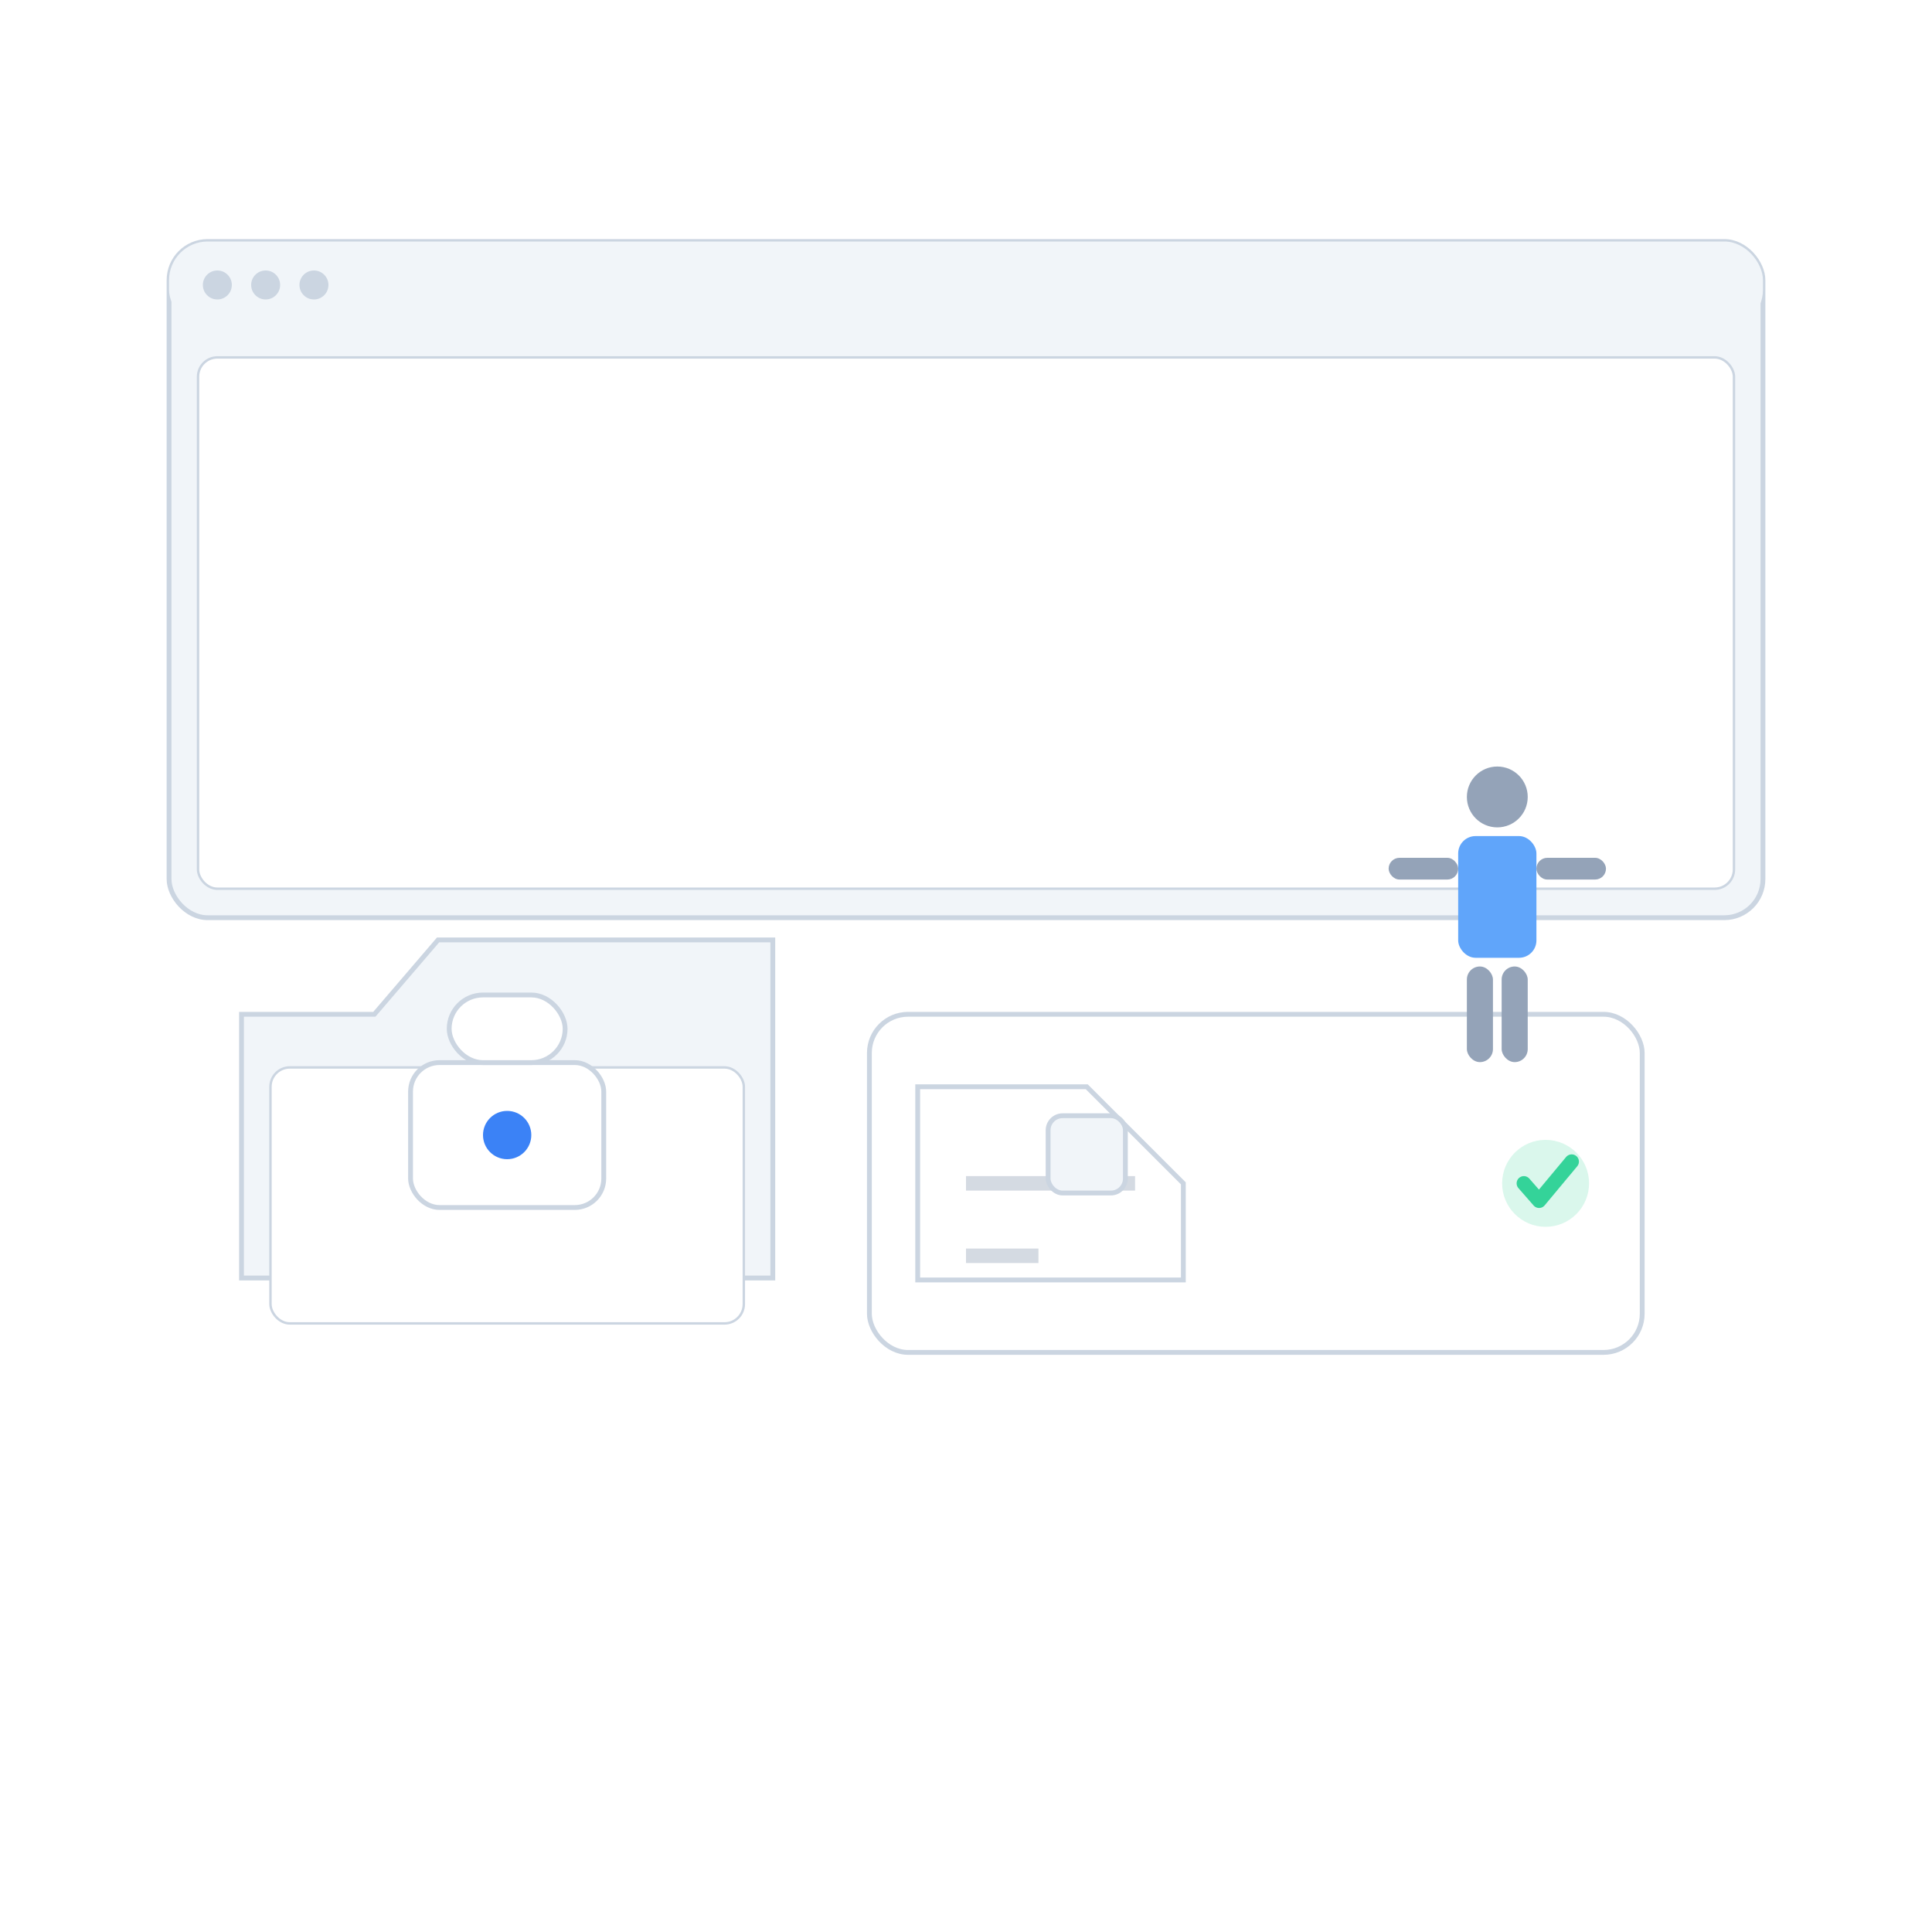 <?xml version="1.0" encoding="UTF-8"?>
<svg xmlns="http://www.w3.org/2000/svg" width="800" height="800" viewBox="0 0 800 800" role="img" aria-labelledby="title desc">
  <title id="title">Step 1: Build a defensible workspace</title>
  <desc id="desc">A secured folder with a lock, the Redact PDF workspace tile, and a reviewer figure indicating a controlled environment.</desc>
  <rect width="800" height="800" fill="#FFFFFF"/>
  

    <rect x="70" y="100" width="660" height="280" rx="16" fill="#F1F5F9" stroke="#CBD5E1" stroke-width="2"/>
    
        <rect x="70" y="100" width="660" height="36" rx="16" fill="#F1F5F9"/>
        <circle cx="90" cy="118" r="6" fill="#CBD5E1"/>
        <circle cx="110" cy="118" r="6" fill="#CBD5E1"/>
        <circle cx="130" cy="118" r="6" fill="#CBD5E1"/>
        
    <rect x="82" y="148" width="636" height="220" rx="8" fill="#FFFFFF" stroke="#CBD5E1" stroke-width="1"/>
    
<!-- Locked-down case folder metaphor -->

    <path d="M100 420 h55.0 l26.4 -30.8 h138.6 v30.8 v109.2 h-220 z" fill="#F1F5F9" stroke="#CBD5E1" stroke-width="2"/>
    <rect x="112" y="442" width="196" height="106" rx="8" fill="#FFFFFF" stroke="#CBD5E1" stroke-width="1"/>
    

    <rect x="170.0" y="440.0" width="80" height="60" rx="12" fill="#FFFFFF" stroke="#CBD5E1" stroke-width="2"/>
    <rect x="186.0" y="412.0" width="48.0" height="28" rx="14" fill="#FFFFFF" stroke="#CBD5E1" stroke-width="2"/>
    <circle cx="210" cy="470.0" r="10" fill="#3B82F6"/>
    
<!-- Redact PDF launcher tile -->
<rect x="360" y="420" width="320" height="140" rx="16" fill="#FFFFFF" stroke="#CBD5E1" stroke-width="2"/>

    <path d="M380 450 h70 l40 40 v40 h-110 z" fill="#FFFFFF" stroke="#CBD5E1" stroke-width="2"/>
    <line x1="400" y1="490" x2="470" y2="490" stroke="#94A3B8" stroke-width="6" opacity="0.4"/>
    <line x1="400" y1="520" x2="430" y2="520" stroke="#94A3B8" stroke-width="6" opacity="0.4"/>
    <rect x="434" y="462" width="32" height="32" rx="6" fill="#F1F5F9" stroke="#CBD5E1" stroke-width="2"/>
    

    <circle cx="640" cy="490" r="18" fill="#34D399" opacity="0.18"/>
    <path d="M 631.0 490 L 637.3 497.2 L 650.8 481.0" fill="none" stroke="#34D399" stroke-width="6" stroke-linecap="round" stroke-linejoin="round"/>
    
<circle cx="620" cy="330" r="12.6" fill="#94A3B8"/>
<rect x="603.8" y="346.2" width="32.4" height="50.4" rx="7.2" fill="#60A5FA"/>
<rect x="575.0" y="355.2" width="28.8" height="9.0" rx="4.5" fill="#94A3B8"/>
<rect x="636.2" y="355.2" width="28.8" height="9.0" rx="4.5" fill="#94A3B8"/>
<rect x="607.4" y="400.2" width="10.8" height="39.6" rx="5.4" fill="#94A3B8"/>
<rect x="621.8" y="400.2" width="10.8" height="39.6" rx="5.4" fill="#94A3B8"/>

</svg>
